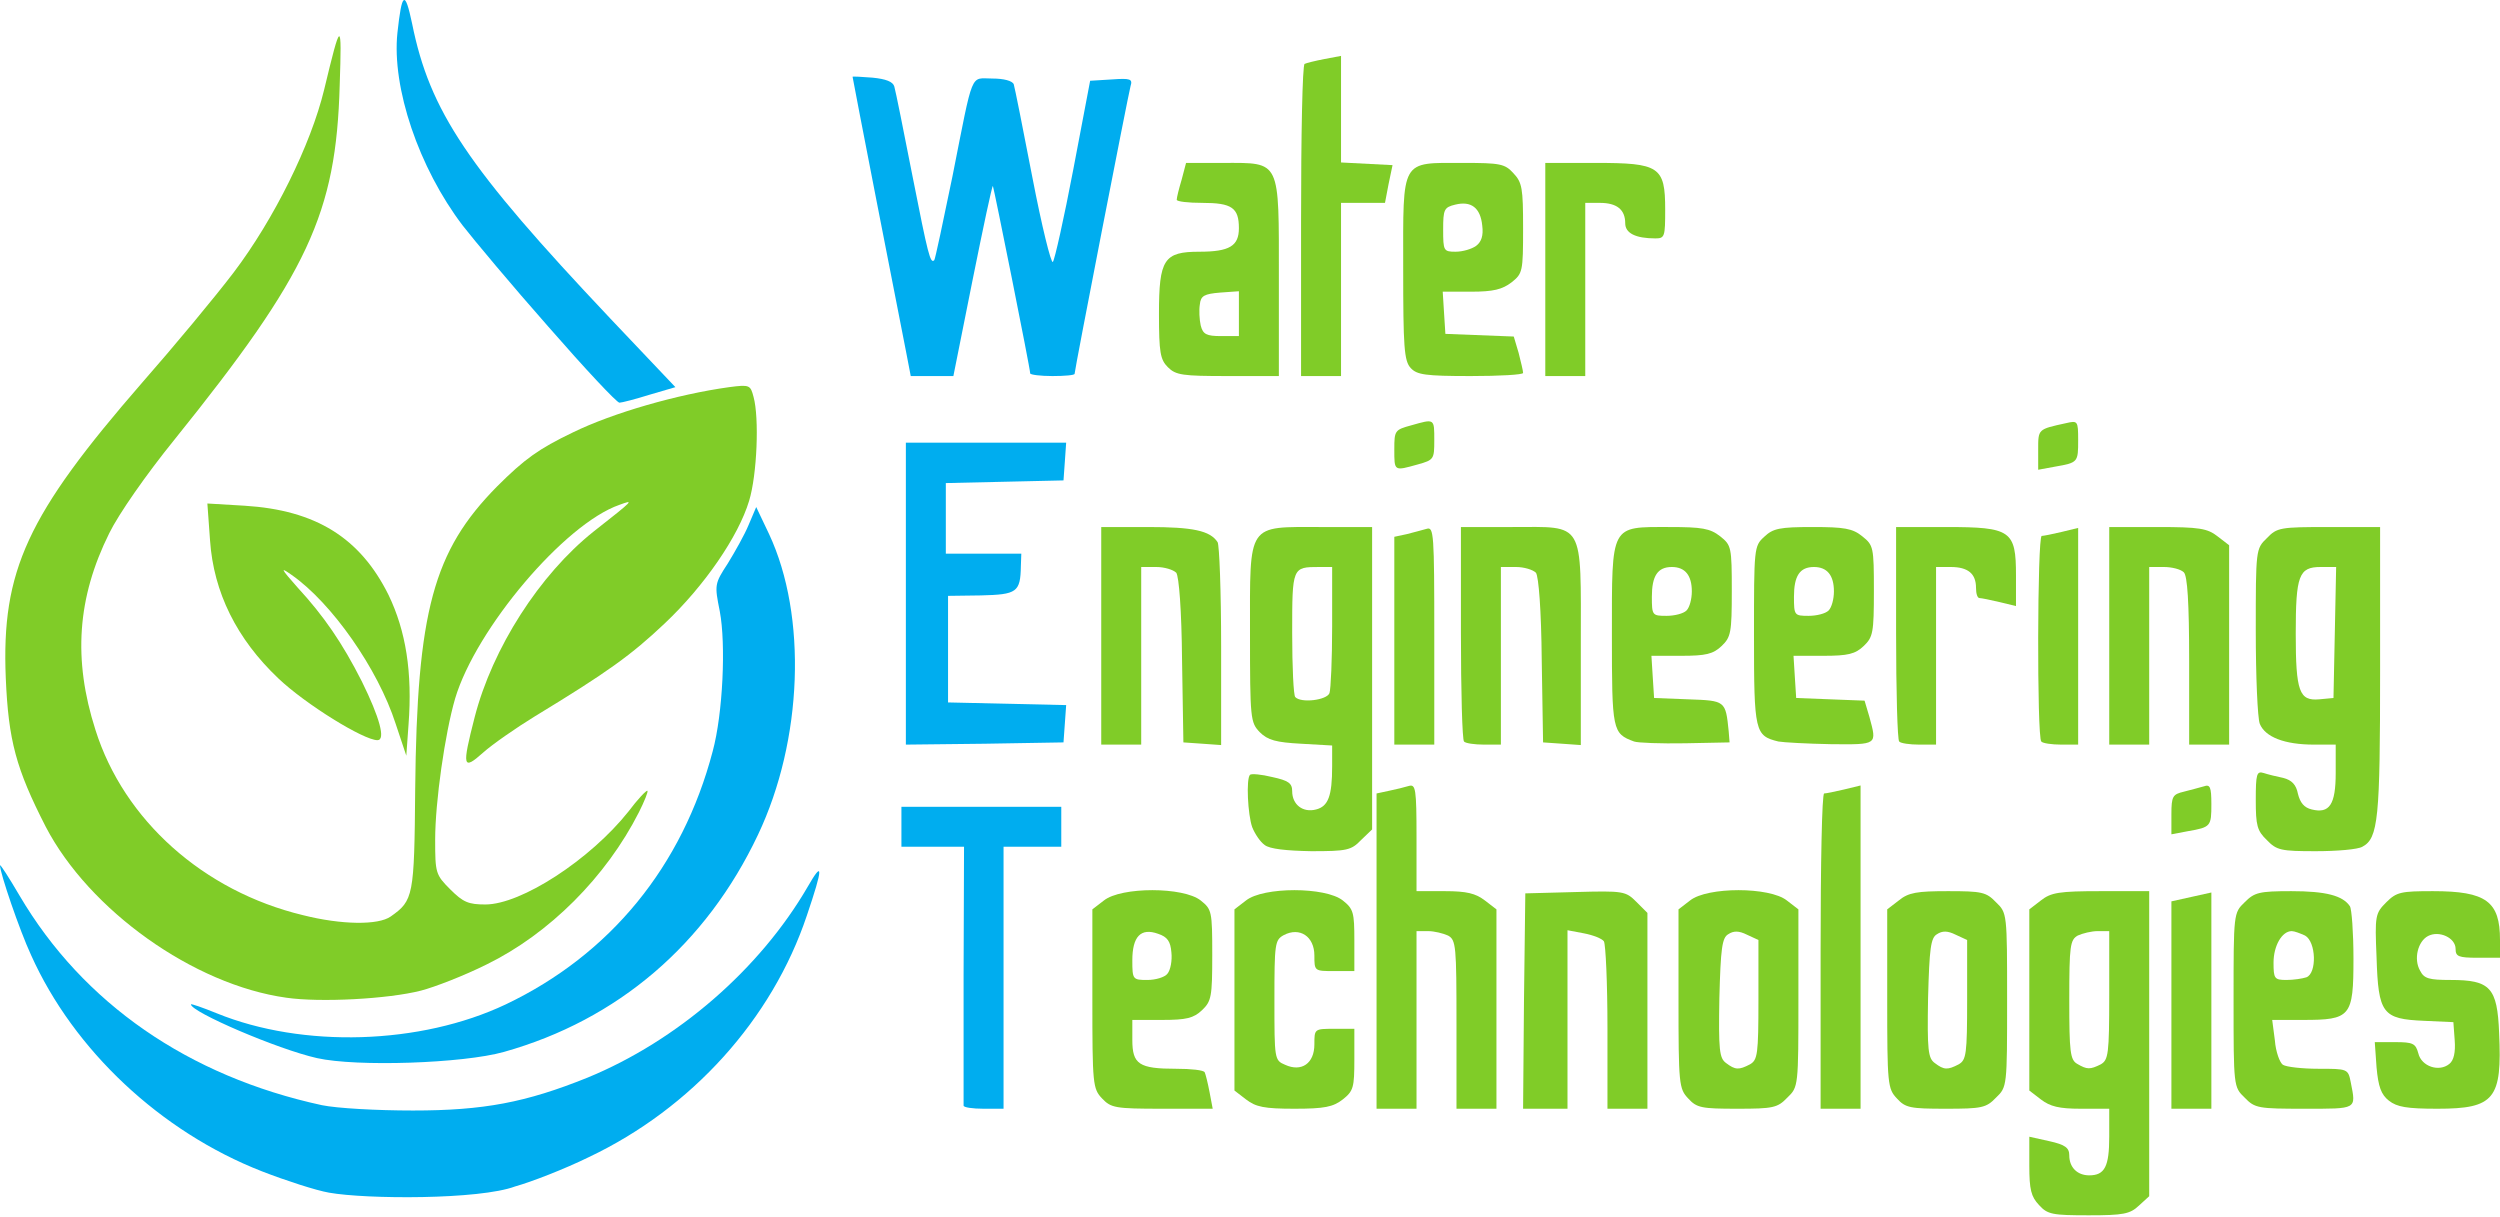 <svg xmlns="http://www.w3.org/2000/svg" width="563" height="274" viewBox="0 0 563 274" fill="none"><path d="M459.2 271.388C457.4 269.488 457 267.888 457 262.488V255.988L461.5 256.988C465.1 257.788 466 258.488 466 260.188C466 262.888 467.8 264.688 470.5 264.688C474 264.688 475 262.688 475 255.988V249.688H468.6C463.7 249.688 461.7 249.188 459.6 247.588L457 245.588V225.188V204.788L459.6 202.788C461.9 200.988 463.7 200.688 473.1 200.688H484V234.988V269.388L481.7 271.488C479.7 273.388 478.2 273.688 470.4 273.688C462.2 273.688 461.1 273.488 459.2 271.388ZM473.1 239.688C474.8 238.688 475 237.388 475 224.188V209.688H472.4C471 209.688 469 210.188 467.9 210.688C466.2 211.688 466 212.888 466 225.188C466 236.888 466.2 238.688 467.8 239.588C470 240.888 470.7 240.888 473.1 239.688Z" fill="#80CC28"></path><path d="M248.2 247.388C246.1 245.188 246 244.188 246 224.988V204.788L248.6 202.788C252.5 199.688 266.5 199.688 270.4 202.788C272.9 204.788 273 205.188 273 215.088C273 224.488 272.8 225.488 270.7 227.488C268.8 229.288 267.2 229.688 261.7 229.688H255V234.188C255 239.688 256.5 240.688 264.9 240.688C268.2 240.688 271.1 240.988 271.3 241.488C271.5 241.888 272 243.888 272.4 245.988L273.1 249.688H261.7C251.1 249.688 250.2 249.488 248.2 247.388ZM262.9 219.288C263.6 218.488 264 216.288 263.8 214.488C263.6 211.988 262.9 210.988 260.8 210.288C256.9 208.888 255 210.888 255 216.288C255 220.588 255.1 220.688 258.4 220.688C260.2 220.688 262.3 220.088 262.9 219.288Z" fill="#80CC28"></path><path d="M280.6 247.588L278 245.588V225.188V204.788L280.6 202.788C284.5 199.688 298.5 199.688 302.4 202.788C304.8 204.688 305 205.488 305 211.788V218.688H300.5C296 218.688 296 218.688 296 215.188C296 210.888 292.7 208.688 289.1 210.588C287.1 211.688 287 212.488 287 225.288C287 238.488 287 238.788 289.4 239.788C293.1 241.488 296 239.488 296 235.188C296 231.688 296 231.688 300.5 231.688H305V238.588C305 244.888 304.8 245.688 302.4 247.588C300.2 249.288 298.3 249.688 291.5 249.688C284.7 249.688 282.8 249.288 280.6 247.588Z" fill="#80CC28"></path><path d="M310 214.188V178.688L312.8 178.088C314.3 177.788 316.3 177.288 317.3 176.988C318.8 176.588 319 177.588 319 188.588V200.688H325.4C330.3 200.688 332.3 201.188 334.4 202.788L337 204.788V227.288V249.688H332.5H328V230.688C328 212.988 327.9 211.688 326.1 210.688C325 210.188 323 209.688 321.6 209.688H319V229.688V249.688H314.5H310V214.188Z" fill="#80CC28"></path><path d="M343.2 225.488L343.5 201.188L354.8 200.888C365.6 200.588 366.1 200.688 368.5 203.088L371 205.588V227.688V249.688H366.5H362V231.488C362 221.388 361.6 212.688 361.2 211.988C360.8 211.388 358.8 210.588 356.7 210.188L353 209.488V229.588V249.688H348H343L343.2 225.488Z" fill="#80CC28"></path><path d="M380.2 247.388C378.1 245.188 378 244.188 378 224.988V204.788L380.6 202.788C384.5 199.688 398.5 199.688 402.4 202.788L405 204.788V224.788C405 244.688 405 244.788 402.5 247.188C400.3 249.488 399.3 249.688 391.2 249.688C383.2 249.688 382.1 249.488 380.2 247.388ZM394.1 239.688C395.8 238.688 396 237.488 396 225.088V211.688L393.4 210.488C391.6 209.588 390.4 209.588 389.2 210.388C387.8 211.188 387.5 213.588 387.2 224.788C387 236.488 387.2 238.288 388.7 239.388C390.8 240.988 391.6 240.988 394.1 239.688Z" fill="#80CC28"></path><path d="M410 214.188C410 194.688 410.3 178.688 410.8 178.688C411.2 178.688 413.2 178.288 415.3 177.788L419 176.888V213.288V249.688H414.5H410V214.188Z" fill="#80CC28"></path><path d="M427.2 247.388C425.1 245.188 425 244.188 425 224.988V204.788L427.6 202.788C429.8 200.988 431.7 200.688 438.7 200.688C446.3 200.688 447.3 200.888 449.5 203.188C452 205.588 452 205.688 452 225.188C452 244.688 452 244.788 449.5 247.188C447.3 249.488 446.3 249.688 438.2 249.688C430.2 249.688 429.1 249.488 427.2 247.388ZM441.1 239.688C442.8 238.688 443 237.488 443 225.088V211.688L440.4 210.488C438.6 209.588 437.4 209.588 436.2 210.388C434.8 211.188 434.5 213.588 434.2 224.788C434 236.488 434.2 238.288 435.7 239.388C437.8 240.988 438.6 240.988 441.1 239.688Z" fill="#80CC28"></path><path d="M489 226.388V202.988L493.5 201.988L498 200.988V225.288V249.688H493.5H489V226.388Z" fill="#80CC28"></path><path d="M505.5 247.188C503 244.788 503 244.688 503 225.188C503 205.688 503 205.588 505.5 203.188C507.7 200.988 508.7 200.688 516 200.688C523.8 200.688 527.6 201.688 529.2 204.088C529.6 204.688 530 209.988 530 215.888C530 228.988 529.4 229.688 518.6 229.688H511.7L512.3 234.288C512.5 236.888 513.4 239.288 514.1 239.788C514.9 240.288 518.5 240.688 522.1 240.688C528.7 240.688 528.8 240.688 529.4 243.788C530.6 249.888 530.9 249.688 519 249.688C508.6 249.688 507.8 249.588 505.5 247.188ZM519.4 220.088C521.8 219.188 521.6 212.088 519.1 210.688C518 210.188 516.7 209.688 516.1 209.688C513.9 209.688 512 212.988 512 216.788C512 220.388 512.2 220.688 514.9 220.688C516.5 220.688 518.5 220.388 519.4 220.088Z" fill="#80CC28"></path><path d="M538 247.888C536.2 246.488 535.6 244.688 535.2 240.388L534.8 234.688H539.4C543.4 234.688 544 234.988 544.6 237.188C545.3 240.188 549.3 241.488 551.6 239.588C552.6 238.788 553 236.988 552.8 234.288L552.5 230.188L545.9 229.888C536.5 229.488 535.6 228.288 535.2 215.588C534.8 206.188 534.9 205.688 537.4 203.188C539.7 200.888 540.7 200.688 547.9 200.688C559.9 200.688 563 202.988 563 211.688V215.688H558C553.6 215.688 553 215.388 553 213.688C553 211.188 549.3 209.488 546.8 210.788C544.5 211.988 543.5 215.988 545 218.588C545.9 220.388 547 220.688 551.9 220.688C560.8 220.688 562.4 222.388 562.8 232.588C563.5 247.488 561.8 249.688 548.9 249.688C542 249.688 539.8 249.288 538 247.888Z" fill="#80CC28"></path><path d="M64.5 224.688C43.6 221.788 20.1 204.988 10.3 186.188C3.6 173.088 1.9 166.788 1.3 152.688C0.3 128.488 6.1 115.988 32 86.188C39.2 77.988 48.5 66.788 52.6 61.388C61.7 49.388 70 32.588 73 20.188C76.8 4.388 77 4.288 76.5 19.188C75.7 48.088 69.4 61.588 39.3 98.988C32.9 106.888 26.7 115.788 24.6 120.088C17.4 134.588 16.4 148.488 21.5 164.388C27.9 184.688 45.8 200.688 68.2 206.088C76.9 208.288 85.2 208.388 88 206.388C93.1 202.788 93.3 201.888 93.5 177.788C93.9 137.588 97.6 124.088 111.9 109.588C118.1 103.388 121.3 101.088 129 97.388C138 92.988 152.6 88.788 164.2 87.188C168.8 86.588 169 86.688 169.7 89.388C171 94.088 170.5 106.888 168.7 112.788C166.3 120.788 158.6 131.988 149.7 140.388C142.2 147.488 136.8 151.388 120.5 161.288C116.1 163.988 110.8 167.688 108.8 169.488C104.2 173.588 104 172.788 106.9 161.488C110.9 145.988 121.5 129.388 133.7 119.688C143 112.388 142.8 112.488 139.5 113.688C127.1 117.988 107.2 141.588 102.5 157.288C100.2 165.188 98 180.588 98 189.088C98 196.588 98.1 196.988 101.4 200.288C104.3 203.188 105.5 203.688 109.3 203.688C117.4 203.688 132.9 193.588 141.5 182.788C143.6 179.988 145.6 177.888 145.8 178.088C146 178.288 145.1 180.488 143.9 182.888C136.5 197.488 123.7 210.288 109.6 217.188C104.6 219.688 97.9 222.288 94.8 223.088C87.4 224.988 72.1 225.788 64.5 224.688Z" fill="#80CC28"></path><path d="M284.8 190.288C283.8 189.588 282.6 187.788 282 186.288C281 183.488 280.6 175.388 281.5 174.488C281.8 174.188 284.1 174.388 286.5 174.988C290.2 175.788 291 176.388 291 178.188C291 181.188 293.4 183.088 296.4 182.288C299.1 181.588 300 179.288 300 172.588V167.888L293 167.488C287.4 167.188 285.5 166.688 283.7 164.888C281.6 162.688 281.5 161.988 281.5 142.588C281.5 117.488 280.7 118.688 297.6 118.688H309V152.688V186.788L306.5 189.188C304.3 191.488 303.3 191.688 295.3 191.688C289.7 191.588 285.9 191.188 284.8 190.288ZM299.4 156.088C299.7 155.188 300 148.488 300 141.088V127.688H297.1C291 127.688 291 127.688 291 142.588C291 150.188 291.3 156.688 291.7 156.988C293 158.388 298.8 157.688 299.4 156.088Z" fill="#80CC28"></path><path d="M510.5 189.188C508.3 187.088 508 185.888 508 180.188C508 174.288 508.2 173.588 509.8 174.088C510.7 174.388 512.7 174.888 514.2 175.188C516.1 175.688 517.1 176.688 517.5 178.788C518 180.788 518.9 181.888 520.6 182.288C524.6 183.288 526 181.188 526 174.088V167.688H521.1C514.5 167.688 510.1 165.988 508.9 162.988C508.4 161.688 508 152.288 508 142.088C508 123.788 508 123.588 510.5 121.188C512.8 118.788 513.5 118.688 524.5 118.688H536V151.088C536 184.388 535.6 188.788 532 190.688C531 191.288 526.3 191.688 521.5 191.688C513.7 191.688 512.7 191.488 510.5 189.188ZM525.8 142.488L526.1 127.688H522.6C517.7 127.688 517 129.588 517 142.688C517 155.788 517.8 157.888 522.3 157.488L525.5 157.188L525.8 142.488Z" fill="#80CC28"></path><path d="M489 183.388C489 179.288 489.3 178.888 491.8 178.288C493.3 177.888 495.3 177.388 496.3 177.088C497.7 176.588 498 177.188 498 181.088C498 186.088 497.9 186.288 492.7 187.188L489 187.888V183.388Z" fill="#80CC28"></path><path d="M89.1 162.988C85.1 150.588 74.7 135.788 65.7 129.488C63 127.588 63.2 127.988 67 132.288C72.9 138.688 77.1 144.788 81.5 153.488C85.5 161.588 86.9 166.688 85 166.688C81.9 166.688 68.8 158.588 62.7 152.788C53.3 143.888 48.1 133.388 47.3 121.688L46.7 113.388L55.1 113.888C71.1 114.888 81.1 121.088 87.5 133.988C91.4 142.088 92.9 151.388 92 163.188L91.5 170.188L89.1 162.988Z" fill="#80CC28"></path><path d="M248 143.188V118.688H258.6C268.6 118.688 272.5 119.488 274.2 122.088C274.6 122.688 275 133.188 275 145.488V167.788L270.8 167.488L266.5 167.188L266.2 148.788C266.1 137.288 265.5 129.888 264.9 128.988C264.2 128.288 262.2 127.688 260.4 127.688H257V147.688V167.688H252.5H248V143.188Z" fill="#80CC28"></path><path d="M314 144.288V120.888L316.8 120.288C318.3 119.888 320.3 119.388 321.3 119.088C322.9 118.588 323 120.188 323 143.088V167.688H318.5H314V144.288Z" fill="#80CC28"></path><path d="M329.7 166.988C329.3 166.688 329 155.588 329 142.488V118.688H340.5C357 118.688 356 116.988 356 145.288V167.788L351.8 167.488L347.5 167.188L347.2 148.788C347.1 137.288 346.5 129.888 345.9 128.988C345.2 128.288 343.2 127.688 341.4 127.688H338V147.688V167.688H334.2C332.1 167.688 330 167.388 329.7 166.988Z" fill="#80CC28"></path><path d="M368 166.988C363.1 165.188 363 164.588 363 142.988C363 117.888 362.6 118.688 375.9 118.688C383.3 118.688 385.1 118.988 387.4 120.788C389.9 122.788 390 123.188 390 133.088C390 142.488 389.8 143.488 387.7 145.488C385.8 147.288 384.2 147.688 378.6 147.688H371.9L372.2 152.488L372.5 157.188L380.2 157.488C388.6 157.788 388.6 157.788 389.3 164.688L389.5 167.188L379.5 167.388C374 167.488 368.8 167.288 368 166.988ZM379.8 137.488C380.5 136.788 381 134.888 381 133.188C381 129.588 379.5 127.688 376.5 127.688C373.3 127.688 372 129.688 372 134.388C372 138.588 372.1 138.688 375.3 138.688C377.1 138.688 379.1 138.188 379.8 137.488Z" fill="#80CC28"></path><path d="M400.5 166.988C395.2 165.688 395 164.888 395 143.188C395 123.388 395 122.988 397.3 120.888C399.3 118.988 400.8 118.688 408.2 118.688C415.3 118.688 417.2 118.988 419.4 120.788C421.9 122.788 422 123.188 422 133.088C422 142.488 421.8 143.488 419.7 145.488C417.8 147.288 416.2 147.688 410.6 147.688H403.9L404.2 152.488L404.5 157.188L412.2 157.488L419.9 157.788L421 161.488C422.7 167.788 422.9 167.688 412.3 167.588C406.9 167.488 401.6 167.188 400.5 166.988ZM411.8 137.488C412.5 136.788 413 134.888 413 133.188C413 129.588 411.5 127.688 408.5 127.688C405.3 127.688 404 129.688 404 134.388C404 138.588 404.1 138.688 407.3 138.688C409.1 138.688 411.1 138.188 411.8 137.488Z" fill="#80CC28"></path><path d="M427.7 166.988C427.3 166.688 427 155.588 427 142.488V118.688H438.3C452.9 118.688 454 119.488 454 129.588V136.488L450.3 135.588C448.2 135.088 446.2 134.688 445.8 134.688C445.3 134.688 445 133.688 445 132.388C445 129.188 443.2 127.688 439.3 127.688H436V147.688V167.688H432.2C430.1 167.688 428 167.388 427.7 166.988Z" fill="#80CC28"></path><path d="M459.7 166.988C458.7 166.088 458.8 120.688 459.8 120.688C460.2 120.688 462.2 120.288 464.3 119.788L468 118.888V143.288V167.688H464.2C462.1 167.688 460 167.388 459.7 166.988Z" fill="#80CC28"></path><path d="M475 143.188V118.688H485.9C495.3 118.688 497.1 118.988 499.4 120.788L502 122.788V145.288V167.688H497.5H493V148.888C493 135.588 492.6 129.688 491.8 128.888C491.1 128.188 489.1 127.688 487.3 127.688H484V147.688V167.688H479.5H475V143.188Z" fill="#80CC28"></path><path d="M314 101.188C314 96.988 314.1 96.788 317.8 95.788C323.1 94.288 323 94.188 323 99.188C323 103.388 322.9 103.588 319.3 104.588C313.9 106.088 314 106.188 314 101.188Z" fill="#80CC28"></path><path d="M459 101.288C459 96.588 458.9 96.688 465.3 95.288C467.9 94.688 468 94.788 468 99.088C468 104.088 468 104.188 462.8 105.088L459 105.788V101.288Z" fill="#80CC28"></path><path d="M263 82.688C261.3 80.988 261 79.388 261 70.688C261 58.388 262.1 56.688 270.1 56.688C276.9 56.688 279 55.388 279 51.388C279 46.788 277.4 45.688 270.8 45.688C267.6 45.688 265 45.388 265 44.988C265 44.488 265.5 42.488 266.1 40.488L267.1 36.688H275.5C288.5 36.688 288 35.788 288 62.688V84.688H276.5C266.3 84.688 264.8 84.488 263 82.688ZM279 70.588V65.588L274.8 65.888C271.2 66.188 270.4 66.588 270.2 68.588C270 69.788 270.1 71.988 270.4 73.288C270.9 75.288 271.7 75.688 275 75.688H279V70.588Z" fill="#80CC28"></path><path d="M293 49.788C293 30.488 293.3 14.588 293.8 14.388C294.2 14.188 296.2 13.688 298.3 13.288L302 12.588V24.588V36.588L307.8 36.888L313.6 37.188L312.7 41.488L311.9 45.688H306.9H302V65.188V84.688H297.5H293V49.788Z" fill="#80CC28"></path><path d="M317.7 82.888C316.2 81.288 316 78.188 316 60.388C316 35.588 315.3 36.688 329.5 36.688C337.8 36.688 338.9 36.888 340.8 38.988C342.8 41.088 343 42.388 343 51.388C343 61.188 342.9 61.588 340.4 63.588C338.3 65.188 336.3 65.688 331.3 65.688H324.9L325.2 70.488L325.5 75.188L333.2 75.488L340.9 75.788L342 79.488C342.5 81.488 343 83.488 343 83.988C343 84.388 337.7 84.688 331.2 84.688C320.9 84.688 319.1 84.388 317.7 82.888ZM332.4 55.388C333.6 54.488 334.1 53.088 333.8 50.788C333.4 46.788 331.3 45.188 327.7 46.088C325.2 46.688 325 47.188 325 51.688C325 56.488 325.1 56.688 327.8 56.688C329.4 56.688 331.4 56.088 332.4 55.388Z" fill="#80CC28"></path><path d="M348 60.688V36.688H359.3C373.7 36.688 375 37.488 375 47.188C375 53.288 374.9 53.688 372.8 53.688C368.3 53.688 366 52.488 366 50.288C366 47.188 364.1 45.688 360.3 45.688H357V65.188V84.688H352.5H348V60.688Z" fill="#80CC28"></path><path d="M74.1 268.588C71.2 268.088 64.4 265.888 59 263.788C36.2 254.888 16.6 236.488 7 215.088C4.4 209.488 0 196.588 0 194.888C0 194.488 2 197.588 4.4 201.688C18.7 225.988 42.5 242.388 72.5 248.888C75.9 249.588 84.8 250.088 93 250.088C108.9 250.088 118.4 248.288 132.3 242.688C152.5 234.388 171.1 218.288 181.9 199.688C185.4 193.588 185.4 195.288 181.7 206.188C173.9 229.488 155.8 249.588 132.6 260.588C127.1 263.288 119.6 266.188 116 267.188C108 270.188 82.5 270.088 74.1 268.588Z" fill="#00ADEF"></path><path d="M217 248.988C217 248.488 217 235.288 217 219.488L217.1 190.688H210H203V186.188V181.688H221H239V186.188V190.688H232.5H226V220.188V249.688H221.5C219 249.688 217 249.388 217 248.988Z" fill="#00ADEF"></path><path d="M71.4 238.288C62.5 236.288 43 227.888 43 226.188C43 225.988 45.6 226.888 48.8 228.188C68.2 236.088 94.7 235.288 113.9 226.188C137.4 214.988 153.7 195.088 160.5 169.188C162.8 160.688 163.5 145.088 162.1 137.688C160.9 131.688 160.9 131.488 163.9 126.888C165.5 124.288 167.7 120.388 168.6 118.188L170.3 114.188L173.2 120.288C181.8 138.688 180.8 166.688 170.7 187.988C159 212.688 139.1 229.688 113.5 236.888C104.3 239.488 80.3 240.288 71.4 238.288Z" fill="#00ADEF"></path><path d="M204 133.688V99.688H222.1H240.1L239.8 103.988L239.5 108.188L226.3 108.488L213 108.788V116.688V124.688H221.5H230L229.9 127.488C229.8 133.388 229 133.888 220.9 134.088L213.5 134.188V146.188V158.188L226.8 158.488L240.1 158.788L239.8 162.988L239.5 167.188L221.8 167.488L204 167.688V133.688Z" fill="#00ADEF"></path><path d="M123.5 73.588C115.2 64.188 106.6 53.888 104.2 50.788C94.3 37.788 88.2 19.688 89.5 7.388C90.5 -1.812 91.2 -2.312 92.8 5.288C96.8 25.088 105.2 37.588 137.4 71.688L152.1 87.188L146.3 88.888C143.1 89.888 140 90.688 139.5 90.688C138.9 90.688 131.7 82.988 123.5 73.588Z" fill="#00ADEF"></path><path d="M204.1 79.488C202.3 70.488 192 17.588 192 17.288C192 17.188 194 17.288 196.5 17.488C199.5 17.788 201.1 18.388 201.4 19.488C201.7 20.488 203.5 29.488 205.5 39.688C209 57.388 209.5 59.488 210.4 58.588C210.6 58.388 212.4 49.888 214.5 39.688C219.3 15.488 218.4 17.688 223.5 17.688C226 17.688 228 18.188 228.3 18.988C228.5 19.588 230.4 29.088 232.5 39.988C234.6 50.888 236.7 59.388 237.1 58.988C237.5 58.588 239.6 49.188 241.7 38.188L245.5 18.188L250.4 17.888C254.6 17.588 255.1 17.788 254.6 19.388C254.1 21.188 242 83.288 242 84.188C242 84.488 239.8 84.688 237 84.688C234.3 84.688 232 84.388 232 84.088C232 82.988 223.8 42.188 223.6 41.888C223.4 41.788 221.4 51.288 219 63.188L214.7 84.688H209.9H205.1L204.1 79.488Z" fill="#00ADEF"></path></svg>
